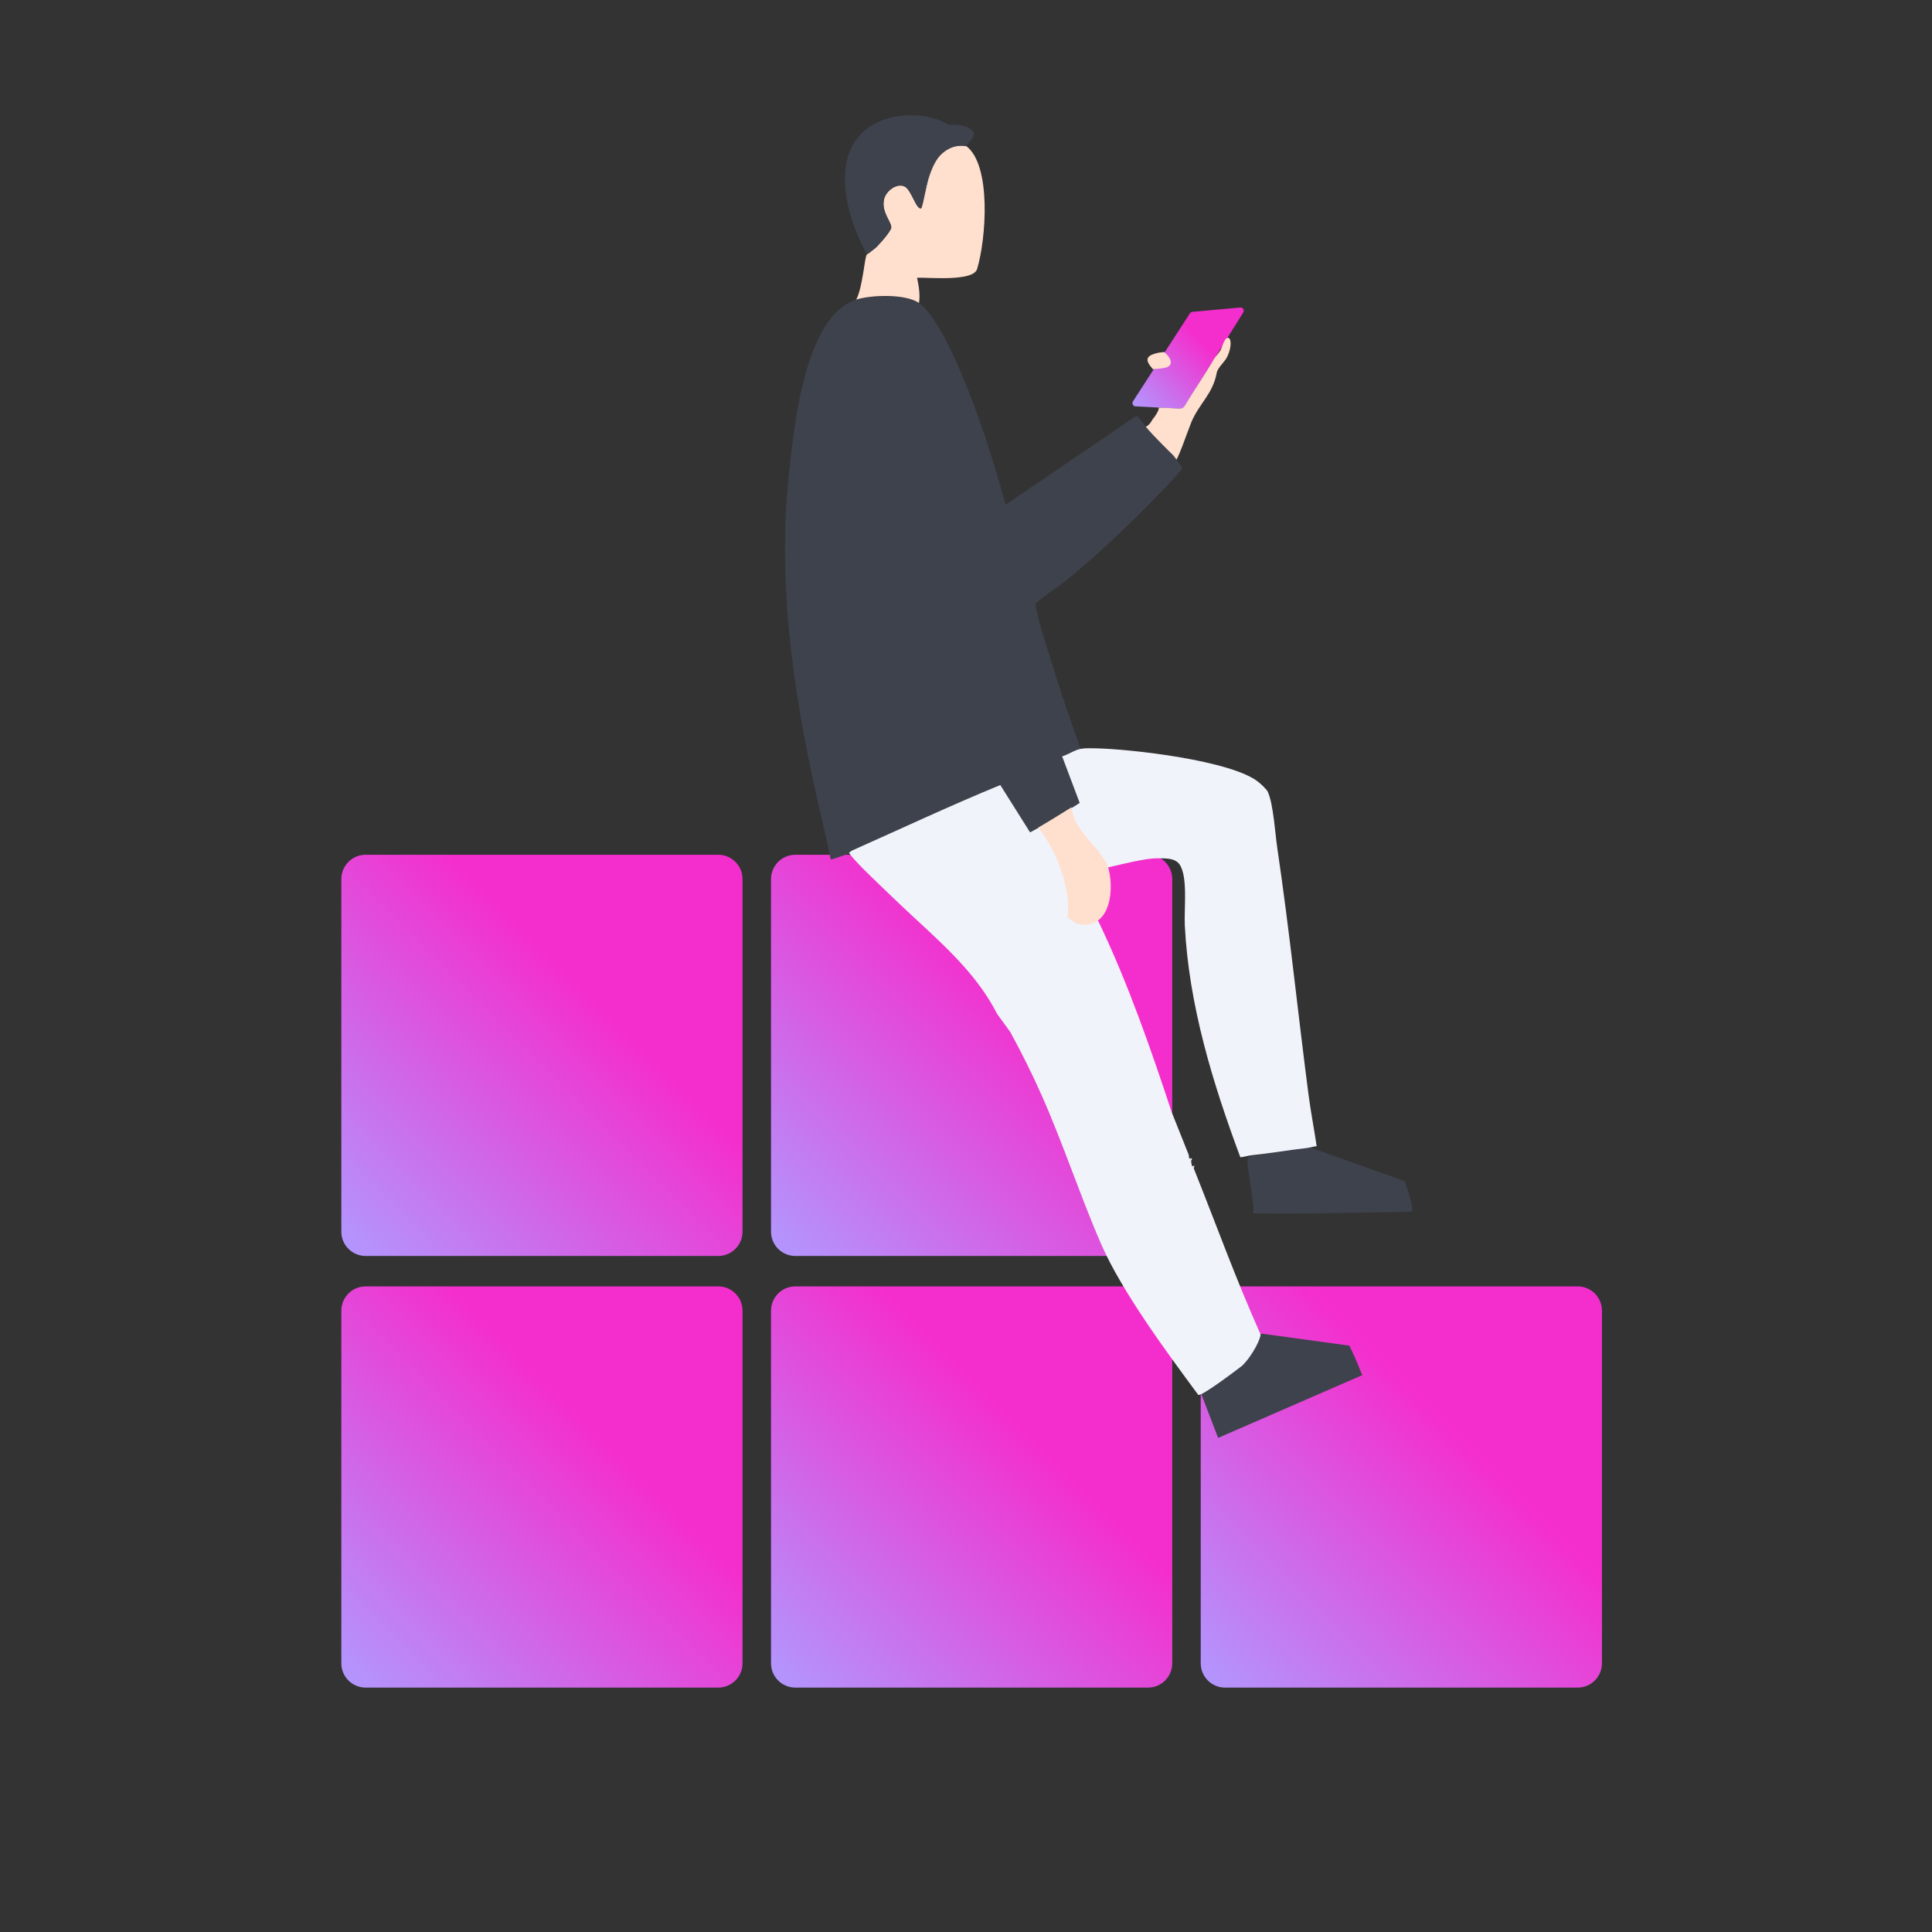 <svg width="220" height="220" viewBox="0 0 220 220" fill="none" xmlns="http://www.w3.org/2000/svg">
<rect x="0" y="0" width="220" height="220" fill="#333333" stroke="none"/>
<path d="M81.785 146.483H41.635C40.106 146.483 38.867 147.723 38.867 149.252V189.402C38.867 190.931 40.106 192.17 41.635 192.17H81.785C83.314 192.17 84.553 190.931 84.553 189.402V149.252C84.553 147.723 83.314 146.483 81.785 146.483Z" fill="url(#paint0_linear_2084_63523)"/>
<path d="M130.717 146.483H90.567C89.038 146.483 87.798 147.723 87.798 149.252V189.402C87.798 190.931 89.038 192.17 90.567 192.17H130.717C132.246 192.17 133.485 190.931 133.485 189.402V149.252C133.485 147.723 132.246 146.483 130.717 146.483Z" fill="url(#paint1_linear_2084_63523)"/>
<path d="M179.648 146.483H139.498C137.969 146.483 136.73 147.723 136.73 149.252V189.402C136.73 190.931 137.969 192.17 139.498 192.17H179.648C181.177 192.17 182.417 190.931 182.417 189.402V149.252C182.417 147.723 181.177 146.483 179.648 146.483Z" fill="url(#paint2_linear_2084_63523)"/>
<path d="M81.785 97.332H41.635C40.106 97.332 38.867 98.572 38.867 100.1V140.25C38.867 141.779 40.106 143.019 41.635 143.019H81.785C83.314 143.019 84.553 141.779 84.553 140.25V100.1C84.553 98.572 83.314 97.332 81.785 97.332Z" fill="url(#paint3_linear_2084_63523)"/>
<path d="M130.717 97.332H90.567C89.038 97.332 87.798 98.572 87.798 100.1V140.25C87.798 141.779 89.038 143.019 90.567 143.019H130.717C132.246 143.019 133.485 141.779 133.485 140.25V100.1C133.485 98.572 132.246 97.332 130.717 97.332Z" fill="url(#paint4_linear_2084_63523)"/>
<path d="M134.493 46.548L129.305 46.273C129.03 46.273 128.865 45.943 129.012 45.705L135.502 35.676C135.557 35.585 135.667 35.53 135.777 35.511L141.222 35.017C141.515 34.98 141.735 35.31 141.57 35.585L134.823 46.383C134.75 46.493 134.622 46.566 134.493 46.548Z" fill="url(#paint5_linear_2084_63523)"/>
<path d="M108.038 14.226C108.038 14.226 110.146 14.006 110.843 15.015C111.54 16.023 106.058 19.8 106.058 19.8L104.885 23.668L105.618 18.04" fill="#3E424C"/>
<path d="M139.902 38.482C140.213 38.61 140.25 39.527 139.773 40.572C139.425 41.305 138.673 41.8 138.545 42.478C138.105 44.88 136.528 45.962 135.648 48.107C135.227 49.133 134.017 52.727 133.797 52.47C131.468 49.775 131.065 49.812 130.093 48.639C130.9 48.694 131.175 47.758 131.358 47.612C131.432 47.557 132.055 46.64 131.945 46.42C132.477 46.42 133.742 46.493 134.365 46.53C134.585 46.53 134.768 46.438 134.878 46.255C135.85 44.623 137.335 42.442 138.233 40.883C138.417 40.572 138.893 40.114 139.058 39.728C139.278 39.178 139.498 38.372 139.902 38.482Z" fill="#FFDFCE"/>
<path d="M132.605 40.113C132.935 40.419 133.149 40.688 133.247 40.92C133.705 42.075 132 41.928 131.267 42.038C131.267 41.928 130.295 41.14 130.827 40.608C131.12 40.315 132.018 40.095 132.605 40.095V40.113Z" fill="#FFDFCE"/>
<path d="M159.94 134.511C160.032 134.621 161.168 137.94 160.728 137.976C154.752 138.068 148.72 138.251 142.762 138.16L142.688 137.958C142.945 137.243 141.753 132.091 142.138 131.798C142.322 131.651 142.633 131.615 142.872 131.596C144.723 131.395 146.685 130.808 148.5 130.423L159.94 134.493V134.511Z" fill="#3E424C"/>
<path d="M104.647 34.503C106.883 36.062 109.505 42.46 110.513 45.1C112.072 49.133 113.355 53.313 114.51 57.475L129.25 47.447L129.562 47.392C129.928 47.813 130.24 48.29 130.588 48.73C131.395 49.702 133.595 51.846 133.613 51.865C133.705 51.956 134.622 53.185 134.622 53.276C134.622 53.661 130.093 58.172 129.452 58.813C126.885 61.343 124.19 63.837 121.385 66.11C120.908 66.495 118.067 68.493 117.975 68.695C117.883 68.951 118.03 69.538 118.103 69.832C118.635 72.013 119.46 74.507 120.138 76.67C121.037 79.567 122.045 82.445 123.072 85.305C122.302 85.451 121.66 85.947 120.927 86.166L122.925 91.465C122.687 91.666 122.375 91.776 122.118 91.942C120.927 92.675 119.717 93.427 118.525 94.141C118.323 94.251 117.352 94.875 117.278 94.82L113.887 89.43C108.203 91.776 102.648 94.398 97.038 96.873C96.855 96.965 96.708 97.148 96.635 97.185C96.397 97.295 94.692 97.918 94.6 97.863C94.325 96.561 94.05 95.242 93.738 93.94C90.64 80.886 88.403 67.448 89.833 54.01C90.383 48.822 91.612 35.97 97.478 34.136C99.202 33.605 103.088 33.458 104.628 34.522L104.647 34.503Z" fill="#3E424C"/>
<path d="M123.09 85.268C123.567 85.177 124.245 85.213 124.74 85.213C128.792 85.287 140.268 86.607 143.293 89.045C143.587 89.283 144.21 89.852 144.357 90.145C145.017 91.575 145.2 94.967 145.457 96.635C146.832 105.93 147.785 115.28 148.995 124.593C149.252 126.555 149.637 128.535 149.93 130.515C149.49 130.57 149.032 130.717 148.592 130.753C146.612 130.973 144.595 131.34 142.578 131.542C142.138 131.578 141.698 131.743 141.24 131.78C138.087 123.31 135.373 114.455 134.915 105.362C134.823 103.528 135.282 99.862 134.328 98.45C133.815 97.698 132.788 97.753 131.963 97.735C130.038 97.68 126.445 98.835 124.538 99.073C124.538 99.073 124.337 99.055 124.227 98.872C123.842 98.193 123.622 97.46 123.072 96.782C122.687 96.305 121.697 95.737 121.458 95.333C121.11 94.71 120.798 93.573 120.633 92.858C120.89 92.693 122.705 91.612 122.943 91.428L120.945 86.13C121.678 85.91 122.32 85.415 123.09 85.268Z" fill="#F1F3FA"/>
<path d="M110 16.61C112.933 18.773 112.292 27.244 111.265 30.635C110.825 32.102 105.637 31.57 104.427 31.625C104.628 32.578 104.793 33.55 104.647 34.504C103.107 33.44 99.22 33.569 97.497 34.118C98.248 32.707 98.45 29.26 98.707 28.985C99.532 28.509 101.072 26.913 101.475 26.015C101.64 25.373 100.265 24.182 100.687 22.623C100.925 21.762 102.062 20.845 102.978 21.23C103.785 21.578 104.335 23.962 104.903 23.724C105.563 21.45 105.948 16.097 110 16.647V16.61Z" fill="#FFDFCE"/>
<path d="M110 16.61C108.258 16.299 106.627 17.729 105.985 19.232C105.673 19.983 105.105 23.595 104.903 23.687C104.335 23.925 103.785 21.542 102.978 21.194C102.062 20.808 100.925 21.744 100.687 22.587C100.265 24.163 101.64 25.337 101.475 25.979C101.383 26.308 100.21 27.702 99.917 28.032C99.55 28.435 98.927 28.729 98.707 28.948C95.902 23.925 93.995 15.382 101.365 13.42C104.298 12.632 108.9 13.329 110 16.592V16.61Z" fill="#3E424C"/>
<path d="M142.817 152.038C143.129 151.965 143.44 151.91 143.752 151.873L153.652 153.23C154.66 155.265 154.935 156.236 155.137 156.585L138.71 163.735L136.015 156.713C135.979 156.438 136.235 156.31 136.345 156.126C137.665 155.411 139.389 154.403 140.507 153.376C140.562 153.321 140.599 153.266 140.617 153.193C140.745 153.12 140.892 153.083 141.02 152.973L141.13 152.79C141.13 152.79 141.332 152.625 141.387 152.588C141.864 152.313 142.23 152.148 142.78 152.02L142.817 152.038Z" fill="#3E424C"/>
<path d="M135.722 132.807C135.722 132.807 135.923 132.752 136.015 132.752L135.923 133.082L135.722 132.807Z" fill="#E9ECED"/>
<path d="M135.41 131.945C135.41 131.945 135.612 131.89 135.703 131.89C135.795 132.036 135.612 132.183 135.612 132.22L135.41 131.945Z" fill="#E9ECED"/>
<path d="M141.442 154.055C141.442 154.055 141.222 154.201 141.02 154.293L141.442 154.055Z" fill="#E9ECED"/>
<path d="M96.653 97.149C96.653 97.149 96.855 96.929 97.057 96.837C102.667 94.344 108.222 91.722 113.905 89.394L117.297 94.784C117.297 94.784 118.36 94.215 118.543 94.105C118.782 94.637 119.497 95.242 119.717 95.7C120.468 97.314 121.77 100.467 121.843 102.172C121.862 102.667 121.532 103.455 121.733 103.859C121.77 103.95 122.687 104.555 122.815 104.592C123.31 104.739 124.135 104.72 124.612 104.537C124.887 104.592 125.015 104.794 125.125 105.014C128.443 111.944 131.028 119.387 133.43 126.665L135.355 131.487C135.355 131.487 135.41 131.927 135.428 131.927L135.63 132.202C135.63 132.312 135.722 132.77 135.74 132.789L135.942 133.064C138.582 139.664 140.635 145.42 143.532 151.929C143.623 152.295 142.688 154.294 141.46 155.504C141.423 155.54 136.693 159.17 136.437 158.822C132.99 154.165 127.783 147.125 125.437 141.772C123.09 136.419 121.092 130.295 118.598 124.685C117.517 122.247 116.362 119.937 115.042 117.517L113.538 115.445C110.99 110.422 106.498 106.792 102.502 102.997C101.127 101.677 99.458 100.1 98.212 98.854C97.68 98.304 97.13 97.735 96.672 97.13L96.653 97.149Z" fill="#F1F3FA"/>
<path d="M122.008 91.923C122.393 94.746 124.758 95.956 126.078 98.431C126.995 100.998 126.555 106.021 122.686 105.215C122.558 105.178 121.605 104.536 121.568 104.445C121.953 101.126 120.34 96.891 118.231 94.233C119.496 93.499 120.761 92.711 121.99 91.941L122.008 91.923Z" fill="#FFDFCE"/>
<defs>
<linearGradient id="paint0_linear_2084_63523" x1="38.94" y1="192.115" x2="84.957" y2="146.098" gradientUnits="userSpaceOnUse">
<stop stop-color="#B198FF"/>
<stop offset="0.63" stop-color="#F42ECD"/>
</linearGradient>
<linearGradient id="paint1_linear_2084_63523" x1="87.872" y1="192.115" x2="133.888" y2="146.098" gradientUnits="userSpaceOnUse">
<stop stop-color="#B198FF"/>
<stop offset="0.63" stop-color="#F42ECD"/>
</linearGradient>
<linearGradient id="paint2_linear_2084_63523" x1="136.803" y1="192.115" x2="182.802" y2="146.098" gradientUnits="userSpaceOnUse">
<stop stop-color="#B198FF"/>
<stop offset="0.63" stop-color="#F42ECD"/>
</linearGradient>
<linearGradient id="paint3_linear_2084_63523" x1="38.94" y1="142.964" x2="84.957" y2="96.947" gradientUnits="userSpaceOnUse">
<stop stop-color="#B198FF"/>
<stop offset="0.63" stop-color="#F42ECD"/>
</linearGradient>
<linearGradient id="paint4_linear_2084_63523" x1="87.872" y1="142.964" x2="133.888" y2="96.947" gradientUnits="userSpaceOnUse">
<stop stop-color="#B198FF"/>
<stop offset="0.63" stop-color="#F42ECD"/>
</linearGradient>
<linearGradient id="paint5_linear_2084_63523" x1="129.36" y1="46.842" x2="141.625" y2="34.577" gradientUnits="userSpaceOnUse">
<stop stop-color="#B198FF"/>
<stop offset="0.63" stop-color="#F42ECD"/>
</linearGradient>
</defs>
</svg>
